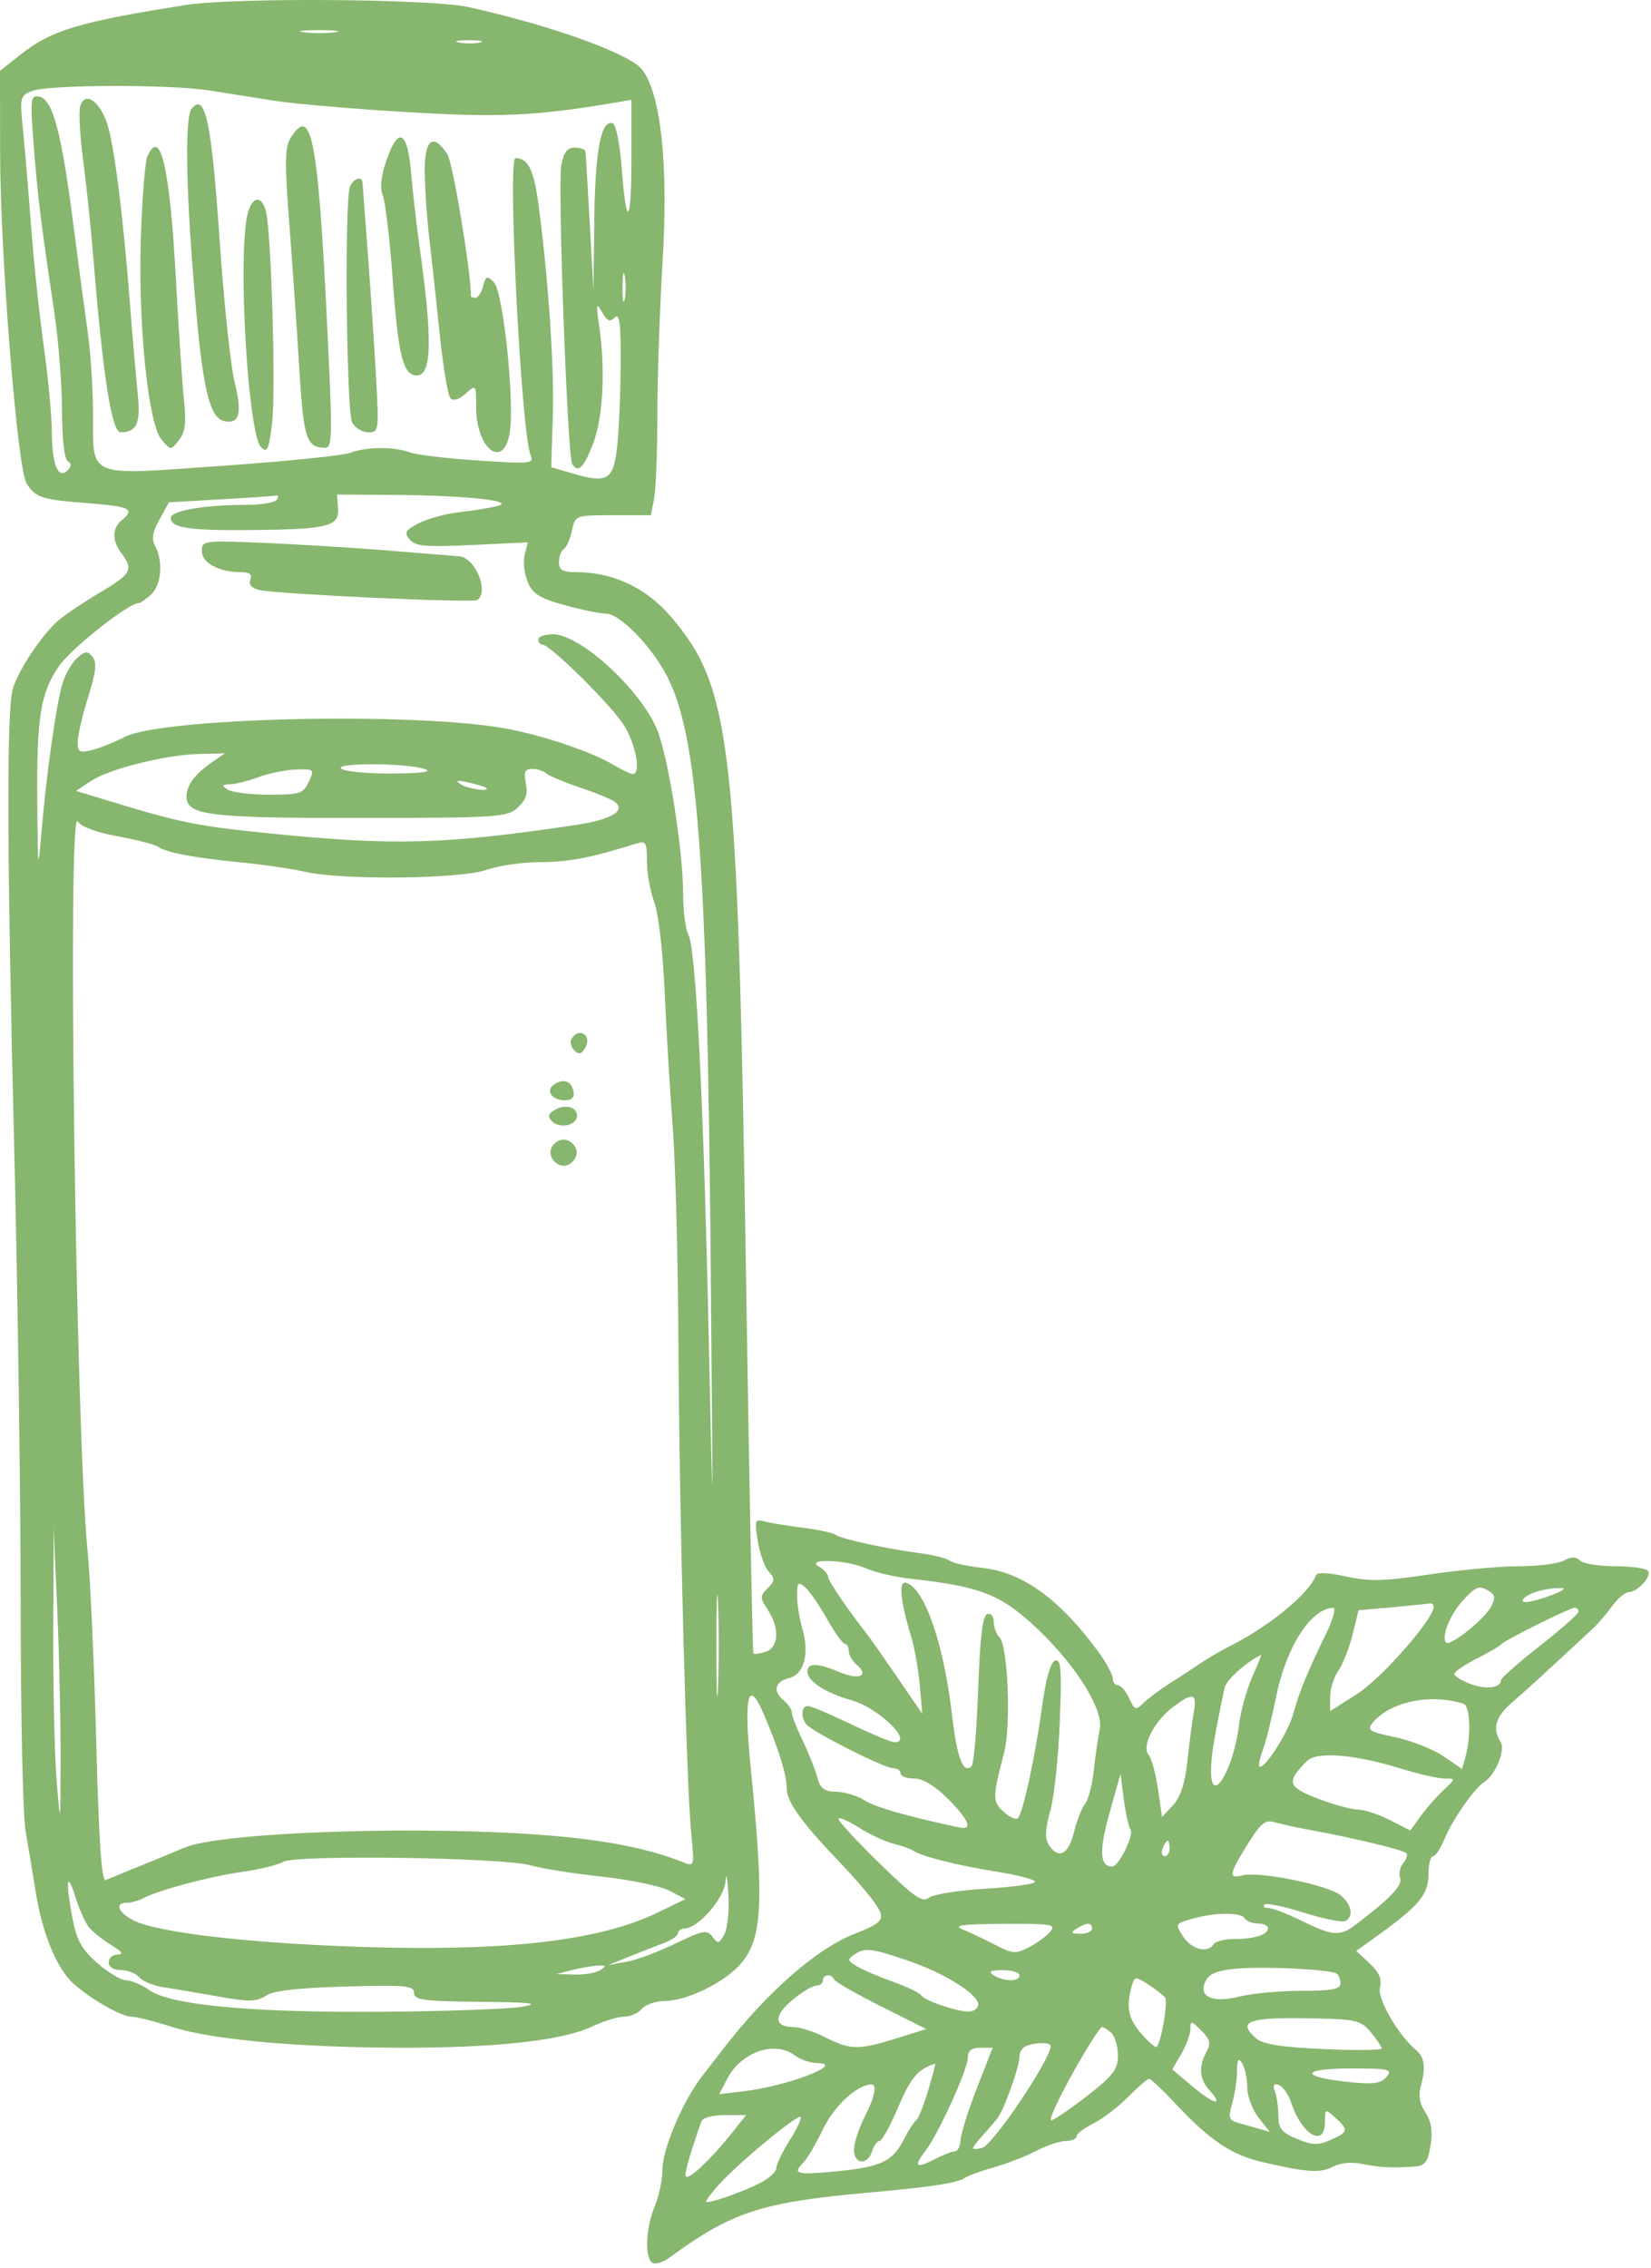 <?xml version="1.0" encoding="UTF-8"?> <svg xmlns="http://www.w3.org/2000/svg" width="319" height="438" viewBox="0 0 319 438" fill="none"><path fill-rule="evenodd" clip-rule="evenodd" d="M36 0.957C15.318 4.202 9.925 5.82 3.91 10.585L0 13.681L0.02 29.347C0.045 49.235 3.342 90.487 5.137 93.361C6.874 96.143 7.987 96.497 17.204 97.208C25.172 97.823 26.133 98.327 23.5 100.513C21.62 102.073 21.631 104.442 23.532 106.954C25.851 110.021 25.366 110.875 19.25 114.486C16.087 116.353 12.447 118.811 11.159 119.947C7.959 122.771 3.476 129.55 2.465 133.092C1.255 137.331 1.344 165.183 2.75 222.013C3.43 249.513 3.99 289.15 3.993 310.096C3.997 331.042 4.42 350.617 4.934 353.596C5.448 356.575 6.349 361.996 6.936 365.641C8.204 373.507 11.016 380.279 14.198 383.128C17.564 386.142 23.483 389.513 25.409 389.513C26.329 389.513 29.876 390.408 33.291 391.502C41.065 393.992 57.866 395.493 78.091 395.504C96.121 395.514 108.834 394.078 114.438 391.397C116.604 390.361 119.361 389.513 120.565 389.513C121.77 389.513 123.315 388.838 124 388.013C124.685 387.188 126.652 386.503 128.372 386.491C132.27 386.464 138.649 383.585 142.182 380.26C147.317 375.426 147.804 368.963 145.084 341.798C143.645 327.425 144.511 323.846 147.642 331.231C150.539 338.065 152 342.815 152 345.401C152 347.958 154.836 351.944 161.896 359.308C164.591 362.118 167.737 365.739 168.886 367.353C171.237 370.655 170.87 371.242 165 373.56C157.712 376.439 148.138 384.843 139.741 395.732C138.774 396.987 136.934 399.363 135.653 401.013C131.957 405.774 128 415.064 128 418.983C128 420.96 127.325 424.193 126.5 426.167C124.764 430.321 124.525 436.101 126.049 437.043C126.626 437.4 128.089 436.966 129.299 436.079C141.41 427.201 147.083 425.35 167.899 423.483C180.224 422.377 185.106 421.622 186.5 420.604C187.05 420.202 189.525 419.309 192 418.619C194.475 417.929 198.164 416.498 200.198 415.439C202.232 414.38 204.82 413.513 205.948 413.513C207.077 413.513 208 413.114 208 412.627C208 412.14 209.462 411.018 211.25 410.135C213.037 409.252 216.053 406.951 217.952 405.021C219.85 403.092 221.683 401.513 222.024 401.513C222.365 401.513 224.651 403.665 227.104 406.296C233.554 413.213 237.835 416.135 243.5 417.487C252.253 419.575 255.125 419.784 257.51 418.508C258.932 417.746 261.133 417.528 263.169 417.946C266.591 418.649 269.209 418.778 273.392 418.451C275.351 418.297 275.897 417.558 276.406 414.374C276.846 411.621 276.554 409.762 275.404 408.007C274.269 406.274 274.012 404.697 274.553 402.77C275.504 399.377 275.232 397.321 273.659 396.013C270.189 393.126 266.079 386.048 266.62 383.89C267.035 382.237 266.477 380.933 264.618 379.21L262.042 376.822L266.271 373.776C274.177 368.08 276 365.885 276 362.061C276 360.109 276.395 358.513 276.879 358.513C277.362 358.513 278.347 357.05 279.067 355.263C280.539 351.613 284.835 345.429 286.744 344.213C288.955 342.806 290.929 338.014 289.942 336.454C288.288 333.839 288.958 331.565 292.206 328.771C294.942 326.418 298.391 323.263 307.841 314.47C308.754 313.621 310.394 311.708 311.487 310.22C312.58 308.731 314.011 307.513 314.666 307.513C316.36 307.513 319.128 304.529 318.45 303.432C318.138 302.927 315.299 302.513 312.141 302.513C308.983 302.513 305.908 302.021 305.307 301.42C304.517 300.63 303.65 300.63 302.173 301.42C301.05 302.021 297.122 302.513 293.444 302.513C289.766 302.513 281.974 303.229 276.128 304.103C267.376 305.413 264.536 305.481 260.04 304.485C256.579 303.718 254.46 303.634 254.253 304.253C253.145 307.579 245.377 314.026 238 317.743C236.075 318.713 233.346 320.296 231.935 321.26C230.524 322.224 227.824 323.993 225.935 325.191C224.046 326.389 221.786 328.079 220.912 328.945C219.466 330.381 219.223 330.298 218.184 328.017C217.556 326.64 216.583 325.513 216.021 325.513C215.46 325.513 215 324.91 215 324.174C215 323.438 213.762 321.146 212.25 319.082C204.806 308.921 197.661 303.721 189.954 302.853C186.954 302.515 184.028 301.87 183.45 301.419C182.873 300.969 180.398 300.34 177.95 300.021C171.321 299.157 162.636 297.276 161.5 296.457C160.95 296.061 158.025 295.429 155 295.053C151.975 294.676 148.647 294.125 147.604 293.827C145.881 293.335 145.771 293.681 146.402 297.623C146.783 300.009 147.74 302.673 148.527 303.543C149.774 304.921 149.748 305.337 148.325 306.759C146.813 308.271 146.815 308.582 148.346 310.918C150.679 314.479 150.485 318.224 147.925 319.037C146.783 319.399 145.721 319.542 145.563 319.354C145.406 319.167 144.768 286.388 144.145 246.513C142.53 143.027 141.368 132.853 129.596 119.074C124.864 113.535 118.436 110.513 111.385 110.513C108.701 110.513 108 110.111 108 108.572C108 107.504 108.415 106.374 108.923 106.061C109.431 105.747 110.142 104.145 110.503 102.502C111.158 99.517 111.168 99.513 118.454 99.513H125.75L126.375 96.388C126.719 94.669 127.004 87.357 127.01 80.138C127.015 72.919 127.474 59.513 128.029 50.346C129.15 31.855 127.726 18.371 124.141 13.524C121.85 10.426 106.744 4.965 90.5 1.364C83.333 -0.225 45.339 -0.509 36 0.957ZM64.768 6.228C63.265 6.456 60.565 6.46 58.768 6.238C56.971 6.015 58.2 5.828 61.5 5.823C64.8 5.817 66.271 5.999 64.768 6.228ZM92.762 8.2C91.806 8.45 90.006 8.459 88.762 8.22C87.518 7.981 88.3 7.776 90.5 7.765C92.7 7.754 93.718 7.95 92.762 8.2ZM40.385 17.467C43.748 17.992 49.497 18.895 53.161 19.475C56.824 20.055 68.24 21.033 78.529 21.647C96.5 22.721 103.576 22.403 118.75 19.839L122 19.29V30.568C122 43.496 121.021 44.435 120.116 32.375C119.777 27.864 119.015 24.013 118.422 23.817C116.135 23.062 114.996 28.928 114.831 42.31L114.661 56.013L113.945 43.013C113.551 35.863 113.177 29.676 113.114 29.263C113.051 28.85 112.12 28.513 111.045 28.513C109.61 28.513 108.919 29.426 108.445 31.952C107.731 35.759 109.642 88.124 110.548 89.591C111.69 91.439 112.766 90.415 114.568 85.763C116.522 80.717 117.01 71.539 115.777 63.013C115.151 58.682 115.224 58.315 116.318 60.273C117.306 62.04 117.844 62.269 118.79 61.323C119.737 60.376 119.981 62.498 119.912 71.063C119.864 77.086 119.527 84.258 119.162 87.002C118.399 92.752 117.199 93.382 110.674 91.459L106.5 90.229L106.814 80.461C107.121 70.946 105.898 53.084 103.982 39.083C103.113 32.73 102.006 30.569 99.601 30.528C98.015 30.501 100.705 83.532 102.508 87.839C103.231 89.566 102.684 89.626 92.386 88.951C86.399 88.559 80.458 87.85 79.185 87.375C76.13 86.237 70.744 86.28 67.624 87.466C66.245 87.99 55.078 89.123 42.809 89.982C16.362 91.836 18.017 92.529 17.967 79.572C17.949 74.864 17.484 67.863 16.932 64.013C16.381 60.163 15.087 50.488 14.056 42.513C11.842 25.382 10.157 19.167 7.594 18.673C5.897 18.347 5.821 18.963 6.479 27.668C7.222 37.505 7.975 43.636 10.45 60.013C11.281 65.513 11.97 74.149 11.981 79.204C11.992 84.723 12.434 88.663 13.087 89.067C13.864 89.547 13.852 90.061 13.045 90.868C11.238 92.675 10.033 89.718 10.015 83.437C10.007 80.37 9.308 72.945 8.462 66.937C7.616 60.929 6.504 50.388 5.99 43.513C5.477 36.638 4.767 28.205 4.413 24.773C3.803 18.865 3.895 18.484 6.135 17.587C9.255 16.337 32.619 16.256 40.385 17.467ZM15.526 20.432C15.191 21.487 15.42 26.099 16.035 30.681C16.65 35.264 17.539 43.738 18.01 49.513C19.918 72.9 21.581 83.521 23.329 83.498C26.482 83.456 27.201 81.78 26.593 75.892C26.259 72.659 25.585 64.838 25.097 58.513C23.821 42.001 22.144 28.598 20.802 24.202C19.405 19.623 16.452 17.513 15.526 20.432ZM37.043 20.962C35.564 22.743 35.959 38.889 38.034 61.456C39.355 75.826 40.701 80.832 43.38 81.348C46.306 81.911 46.824 79.857 45.31 73.693C44.542 70.569 43.238 58.16 42.412 46.117C40.861 23.499 39.649 17.821 37.043 20.962ZM56.137 26.665C55.035 28.43 54.994 31.451 55.911 43.415C56.526 51.444 57.394 64.012 57.838 71.345C58.655 84.81 59.205 86.457 62.897 86.498C64.058 86.51 64.186 84.105 63.653 72.263C61.621 27.036 60.428 19.795 56.137 26.665ZM74.638 31.062C73.599 34.111 73.381 36.337 73.976 37.812C74.464 39.023 75.331 46.43 75.902 54.273C76.955 68.735 77.911 72.513 80.516 72.513C83.476 72.513 83.602 65.58 80.981 47.013C80.437 43.163 79.734 36.975 79.417 33.263C78.726 25.17 76.928 24.342 74.638 31.062ZM82.062 33.263C82.096 36.426 82.495 42.163 82.948 46.013C83.402 49.863 84.305 58.188 84.957 64.513C85.608 70.838 86.548 76.43 87.047 76.939C87.599 77.504 88.742 77.151 89.976 76.034C91.979 74.222 92 74.249 92 78.636C92 86.716 97.272 90.783 98.48 83.634C99.474 77.748 97.232 56.319 95.433 54.519C94.109 53.194 93.874 53.278 93.354 55.269C93.031 56.503 92.369 57.513 91.883 57.513C91.398 57.513 91 57.387 91 57.233C91 52.472 87.495 31.391 86.434 29.772C83.679 25.567 81.994 26.913 82.062 33.263ZM28.455 30.263C28.037 31.225 27.484 38.074 27.226 45.482C26.638 62.323 28.608 81.856 31.203 84.903C32.995 87.008 33.002 87.009 34.577 85.013C35.777 83.493 36.014 81.693 35.563 77.513C35.237 74.488 34.535 63.991 34.003 54.187C32.81 32.198 31 24.395 28.455 30.263ZM67.607 36.095C66.545 38.861 66.928 79.51 68.035 81.579C68.605 82.643 70.012 83.513 71.164 83.513C73.195 83.513 73.239 83.198 72.655 72.763C72.325 66.851 71.613 56.163 71.074 49.013C70.535 41.863 70.073 35.676 70.047 35.263C69.961 33.895 68.224 34.487 67.607 36.095ZM47.642 42.263C46.016 52.101 48.036 83.978 50.438 86.379C51.62 87.562 51.933 86.9 52.559 81.89C53.322 75.782 52.422 44.703 51.369 40.763C50.433 37.264 48.328 38.112 47.642 42.263ZM120.706 57.763C120.467 59 120.272 57.988 120.272 55.513C120.272 53.038 120.467 52.026 120.706 53.263C120.944 54.5 120.944 56.526 120.706 57.763ZM53.5 96.513C53.16 97.063 50.496 97.513 47.581 97.513C39.454 97.513 33 98.628 33 100.032C33 101.957 36.546 102.495 48.5 102.381C63.358 102.24 65.552 101.698 65.312 98.228L65.123 95.513L76.812 95.601C90.378 95.702 99.998 96.79 96 97.771C94.625 98.108 91.355 98.63 88.733 98.932C86.111 99.233 82.591 100.19 80.912 101.059C78.298 102.41 78.046 102.863 79.16 104.206C80.247 105.515 82.241 105.69 91.22 105.264L101.977 104.755L101.375 107.153C101.044 108.472 101.302 110.827 101.947 112.385C102.902 114.691 104.225 115.526 109.045 116.866C112.304 117.772 115.912 118.513 117.063 118.513C119.732 118.513 125.812 124.715 128.839 130.524C134.835 142.033 136.627 166.012 137.32 244.013C137.795 297.433 137.778 298.147 136.96 259.513C135.981 213.265 134.482 183.282 133.011 180.534C132.455 179.495 132 176.034 132 172.843C132 164.247 129.072 145.847 126.896 140.771C123.552 132.969 112.076 122.513 106.856 122.513C105.285 122.513 104 122.963 104 123.513C104 124.063 104.374 124.513 104.831 124.513C106.278 124.513 117.776 135.848 120.442 139.903C122.824 143.524 123.952 149.518 122.25 149.509C121.838 149.507 120.15 148.697 118.5 147.708C114.281 145.18 104.576 141.927 97.5 140.669C79.612 137.489 31.321 138.594 24.062 142.35C22.103 143.364 19.262 144.499 17.75 144.872C15.356 145.463 15.002 145.257 15.013 143.282C15.02 142.034 15.926 138.141 17.026 134.631C18.563 129.729 18.758 127.927 17.87 126.856C16.888 125.674 16.438 125.712 14.894 127.109C13.894 128.014 12.64 130.163 12.109 131.884C10.901 135.793 8.974 149.33 8.032 160.513C7.353 168.583 7.311 168.305 7.202 155.013C7.066 138.462 7.808 133.841 11.442 128.597C13.764 125.247 24.793 116.513 26.703 116.513C27.055 116.513 28.165 115.768 29.171 114.858C31.174 113.046 31.576 108.458 29.992 105.498C29.243 104.099 29.457 102.766 30.824 100.314L32.664 97.013L42.582 96.457C48.037 96.151 52.864 95.813 53.309 95.707C53.754 95.6 53.84 95.963 53.5 96.513ZM39 106.456C39 108.721 42.329 110.513 46.534 110.513C48.229 110.513 48.772 110.943 48.378 111.971C48.011 112.927 48.625 113.614 50.159 113.966C53.615 114.759 91.228 116.49 92.183 115.9C94.614 114.397 91.816 107.639 88.679 107.437C88.03 107.395 82.1 106.916 75.5 106.373C68.9 105.829 57.987 105.151 51.25 104.867C39.297 104.362 39 104.401 39 106.456ZM40.973 147.217C37.683 149.484 36.07 151.629 36.032 153.788C35.966 157.476 40.277 158.014 69.674 157.987C96.189 157.963 97.974 157.846 100.003 156.01C101.59 154.574 102.013 153.327 101.605 151.286C101.165 149.089 101.418 148.513 102.825 148.513C103.801 148.513 105.028 148.9 105.55 149.373C106.073 149.846 108.975 151.064 112 152.08C115.025 153.095 118.068 154.343 118.762 154.852C121.087 156.558 118.13 158.315 111.195 159.35C86.068 163.1 76.11 163.381 52.5 161.008C38.03 159.554 35.032 158.952 21.098 154.708L14.696 152.758L17.506 150.886C21.068 148.512 31.996 145.77 38.473 145.625L43.445 145.513L40.973 147.217ZM82 148.513C83.698 149.057 81.773 149.341 76 149.398C71.325 149.444 66.825 149.046 66 148.513C64.143 147.313 78.253 147.313 82 148.513ZM59.656 151.005C58.597 153.289 57.955 153.497 52 153.49C48.425 153.486 44.825 153.046 44 152.513C42.753 151.707 42.837 151.532 44.5 151.472C45.6 151.432 48.075 150.804 50 150.076C51.925 149.348 55.145 148.698 57.156 148.632C60.707 148.516 60.779 148.585 59.656 151.005ZM93.917 152.154C94.92 153.019 90.35 152.381 89 151.467C87.905 150.726 88.309 150.633 90.5 151.123C92.15 151.492 93.688 151.956 93.917 152.154ZM22.735 161.529C26.456 162.215 29.95 163.115 30.5 163.529C31.972 164.637 37.466 165.681 46.5 166.568C50.9 167.001 56.525 167.82 59 168.39C66.124 170.03 88.981 169.784 94 168.013C96.338 167.188 101.022 166.513 104.408 166.513C109.804 166.513 114.291 165.651 122.75 162.988C124.832 162.332 125 162.585 125 166.376C125 168.629 125.637 172.169 126.415 174.243C127.225 176.401 128.082 183.784 128.418 191.513C128.741 198.938 129.441 210.638 129.972 217.513C130.504 224.388 131.004 243.288 131.084 259.513C131.246 292.227 132.617 344.571 133.567 354.282C134.179 360.547 134.178 360.551 131.84 359.623C125.443 357.084 117.386 355.471 106.5 354.549C82.332 352.504 42.84 353.798 35.617 356.872C33.903 357.601 30.025 359.203 27 360.43C23.975 361.657 21.007 362.874 20.405 363.135C19.636 363.467 19.095 355.473 18.59 336.311C18.195 321.297 17.443 304.738 16.918 299.513C14.628 276.68 12.987 155.174 15.015 158.647C15.604 159.655 18.562 160.759 22.735 161.529ZM110.446 200.6C110.077 201.198 110.294 202.207 110.929 202.842C111.801 203.714 112.301 203.644 112.976 202.552C113.929 201.01 113.448 199.513 112 199.513C111.515 199.513 110.816 200.002 110.446 200.6ZM107.122 209.417C105.31 210.564 106.576 212.513 109.132 212.513C110.475 212.513 111.039 211.957 110.823 210.846C110.429 208.814 108.968 208.25 107.122 209.417ZM107.008 214.473C105.895 215.187 105.805 215.718 106.652 216.565C108.17 218.083 111.5 217.36 111.5 215.513C111.5 213.727 109.053 213.16 107.008 214.473ZM106.909 221.123C105.091 223.313 108.2 226.422 110.39 224.604C111.21 223.924 111.648 222.759 111.363 222.017C110.562 219.93 108.279 219.472 106.909 221.123ZM11.709 339.513C11.683 352.855 11.675 352.908 10.947 344.013C10.543 339.063 10.245 326.013 10.285 315.013L10.358 295.013L11.047 310.513C11.425 319.038 11.724 332.088 11.709 339.513ZM167.349 302.92C169.082 303.694 172.975 304.601 176 304.935C188.935 306.364 192.955 307.837 199.181 313.428C207.321 320.737 213.325 330.026 212.487 334.013C212.14 335.663 211.618 339.263 211.326 342.013C211.033 344.763 210.278 347.642 209.647 348.411C209.016 349.18 208.05 351.655 207.5 353.911C206.443 358.246 204.476 359.215 202.64 356.305C201.855 355.059 201.931 353.299 202.922 349.805C203.669 347.169 204.499 339.444 204.765 332.638C205.165 322.431 205.009 320.343 203.875 320.72C202.988 321.014 202.091 324.163 201.347 329.595C200.028 339.227 197.654 350.192 196.676 351.17C196.311 351.535 195.073 350.984 193.926 349.946C191.736 347.964 191.742 347.203 194.012 338.513C195.382 333.271 194.755 317.868 193.105 316.218C192.497 315.61 192 314.266 192 313.23C192 312.169 191.454 311.527 190.75 311.76C189.862 312.054 189.355 316.248 189 326.26C188.725 334.008 188.155 340.692 187.733 341.114C186.134 342.711 184.917 339.58 183.972 331.438C182.352 317.478 178.716 306.918 175.117 305.719C173.574 305.204 173.916 309.062 176.03 316.013C176.7 318.213 177.462 322.488 177.724 325.513L178.202 331.013L173.403 324.013C170.763 320.163 168.249 316.563 167.815 316.013C163.946 311.109 160 305.322 160 304.554C160 304.036 159.213 303.154 158.25 302.593C155.421 300.946 163.584 301.239 167.349 302.92ZM138.745 325.716C138.559 330.279 138.406 326.813 138.405 318.013C138.404 309.213 138.555 305.479 138.742 309.716C138.929 313.952 138.93 321.152 138.745 325.716ZM159.771 312.652C161.272 315.324 162.838 317.511 163.25 317.512C163.662 317.513 164 318.133 164 318.891C164 319.648 164.67 320.824 165.489 321.504C168.045 323.625 166.062 324.566 162.324 323.004C157.875 321.145 156 321.113 156 322.898C156 324.693 159.629 327.04 164.471 328.377C169.731 329.83 176.618 336.513 172.855 336.513C172.225 336.513 168.435 334.938 164.433 333.013C160.431 331.088 156.671 329.513 156.078 329.513C154.85 329.513 154.67 331.522 155.765 333.013C156.803 334.425 170.798 341.513 172.549 341.513C173.347 341.513 174 341.963 174 342.513C174 343.063 175.178 343.513 176.618 343.513C178.325 343.513 180.585 344.863 183.118 347.395C187.292 351.569 188.053 353.553 185.25 352.949C175.047 350.75 169.081 349.036 167 347.706C165.625 346.827 163.183 346.087 161.573 346.06C159.239 346.023 158.495 345.452 157.906 343.25C157.499 341.731 156.229 338.551 155.083 336.185C153.937 333.818 153 331.404 153 330.82C153 330.236 152.325 329.198 151.5 328.513C149.284 326.674 149.675 324.811 152.42 324.122C155.387 323.378 156.446 319.457 155.013 314.52C154.456 312.598 154 309.731 154 308.147C154 305.684 154.22 305.45 155.521 306.53C156.357 307.225 158.27 309.979 159.771 312.652ZM287.853 307.401C288.899 308.064 288.953 308.733 288.09 310.345C286.794 312.766 280.194 318.04 279.424 317.27C278.414 316.26 280.161 311.819 282.607 309.181C285.293 306.284 285.812 306.108 287.853 307.401ZM300 308.013C295.835 309.617 293.185 309.907 294.55 308.61C295.641 307.573 298.597 306.763 301.5 306.705C302.702 306.681 302.103 307.203 300 308.013ZM277 310.366C277 312.711 266.913 324.195 262.25 327.159L257 330.495V327.727C257 326.204 257.715 323.937 258.589 322.69C259.463 321.442 260.7 318.304 261.339 315.717L262.5 311.013L269 310.436C272.575 310.118 275.837 309.781 276.25 309.686C276.663 309.591 277 309.897 277 310.366ZM256.095 315.811C252.608 322.93 251.048 326.754 249.822 331.195C248.838 334.76 244.141 341.987 243.333 341.179C243.119 340.965 243.411 339.561 243.982 338.059C244.553 336.557 245.722 331.882 246.58 327.671C248.541 318.04 253.285 310.663 257.595 310.543C258.198 310.527 257.523 312.897 256.095 315.811ZM305 311.276C305 311.696 301.625 314.683 297.5 317.914C293.375 321.145 290 324.128 290 324.544C290 326.034 287.09 326.373 284.073 325.234C282.383 324.596 281 323.732 281 323.314C281 322.896 282.913 321.584 285.25 320.399C287.587 319.214 289.725 317.967 290 317.629C290.644 316.835 303.261 310.549 304.25 310.528C304.663 310.52 305 310.856 305 311.276ZM241.937 323.922C240.864 326.348 239.722 330.51 239.398 333.172C238.358 341.732 234 348.978 234 342.148C234 339.124 234.414 336.554 236.6 326.013C236.915 324.493 240.723 321.055 243.694 319.607C243.8 319.555 243.01 321.497 241.937 323.922ZM230.651 330.763C230.337 332.551 229.782 336.8 229.417 340.206C228.962 344.464 228.093 347.11 226.636 348.673L224.518 350.947L223.743 345.563C223.317 342.603 222.497 339.612 221.921 338.918C220.525 337.236 223.028 332.404 226.722 329.648C230.562 326.784 231.313 326.997 230.651 330.763ZM282.75 329.06C284.068 329.472 284.292 335.265 283.147 339.336L282.494 341.659L278.833 339.175C276.82 337.808 272.635 336.164 269.532 335.52C264.568 334.489 264.048 334.16 265.196 332.772C268.587 328.674 276.299 327.043 282.75 329.06ZM270.709 341.598C274.124 342.651 277.902 343.513 279.105 343.513C281.291 343.513 281.291 343.514 278.892 345.763C277.572 347.001 275.593 349.259 274.494 350.782L272.497 353.551L268.537 351.532C266.359 350.422 263.587 349.513 262.378 349.513C261.168 349.513 257.678 348.556 254.621 347.387C248.754 345.141 248.475 344.181 252.515 340.141C254.417 338.238 261.709 338.823 270.709 341.598ZM218.436 353.41C219.12 354.516 216.14 360.513 214.907 360.513C212.488 360.513 212.323 357.528 214.344 350.304L216.5 342.595L217.128 347.453C217.474 350.125 218.063 352.805 218.436 353.41ZM172.667 356.111C174.225 356.484 175.95 357.096 176.5 357.471C178.122 358.577 184.981 360.293 192.75 361.535C196.738 362.173 200 363.038 200 363.457C200 363.876 195.7 364.476 190.445 364.789C185.19 365.103 180.24 365.899 179.445 366.559C178.258 367.544 176.566 366.36 170 359.951C165.6 355.657 162 351.771 162 351.316C162 350.86 163.763 351.601 165.917 352.961C168.071 354.321 171.109 355.738 172.667 356.111ZM253.5 353.517C261.283 354.932 271.125 357.305 271.734 357.914C272.037 358.217 271.763 359.094 271.125 359.862C270.487 360.631 270.221 361.925 270.533 362.739C271.061 364.115 268.581 366.709 261.905 371.763C258.889 374.046 257.502 373.943 251.5 370.991C248.75 369.638 245.862 368.527 245.083 368.522C244.304 368.517 243.957 368.222 244.312 367.867C244.668 367.512 248.112 368.217 251.967 369.433C255.822 370.65 259.432 371.364 259.988 371.02C261.547 370.057 261.192 367.997 259.15 366.148C256.94 364.149 243.316 361.356 240.001 362.223C237.235 362.946 237.471 361.895 241.513 355.492C243.668 352.079 244.545 351.436 246.324 351.963C247.521 352.318 250.75 353.017 253.5 353.517ZM226 357.013C226 357.838 225.564 358.513 225.031 358.513C224.499 358.513 224.322 357.838 224.638 357.013C224.955 356.188 225.391 355.513 225.607 355.513C225.823 355.513 226 356.188 226 357.013ZM102.5 360.278C104.7 360.9 110.914 361.885 116.309 362.466C121.705 363.047 127.544 364.26 129.285 365.16L132.451 366.798L126.976 369.444C115.715 374.885 97.63 376.954 69.5 376.02C47.915 375.303 30.325 373.249 25.819 370.919C22.773 369.344 22.071 367.513 24.514 367.513C25.346 367.513 26.809 367.1 27.764 366.596C30.739 365.025 40.53 362.427 46.838 361.536C50.158 361.067 53.69 360.199 54.687 359.608C57.083 358.187 97.089 358.748 102.5 360.278ZM139.97 373.57C138.961 375.454 138.717 375.509 137.671 374.085C136.621 372.656 135.882 372.791 130.5 375.393C127.2 376.989 122.925 378.576 121 378.921L117.5 379.548L121.5 377.936C123.7 377.049 126.737 375.861 128.25 375.297C129.762 374.732 131 373.875 131 373.392C131 372.908 131.563 372.5 132.25 372.484C134.963 372.42 139.998 366.581 140.189 363.277C140.293 361.482 140.54 362.589 140.738 365.737C140.936 368.885 140.59 372.41 139.97 373.57ZM17.218 372.284C17.923 373.138 19.85 374.663 21.5 375.671C23.583 376.945 23.965 377.507 22.75 377.509C21.788 377.511 21 378.188 21 379.013C21 379.926 21.931 380.513 23.378 380.513C24.685 380.513 26.277 381.142 26.916 381.912C27.554 382.681 29.747 383.56 31.788 383.865C33.83 384.17 38.581 384.971 42.347 385.646C48.069 386.671 49.548 386.641 51.347 385.462C52.84 384.483 57.561 383.939 66.75 383.684C78.376 383.362 80 383.513 80 384.915C80 386.289 81.788 386.531 92.75 386.638C102.616 386.735 104.482 386.948 101 387.578C98.525 388.026 86.375 388.469 74 388.562C48.668 388.753 33.013 387.301 28.846 384.376C27.386 383.351 25.361 382.494 24.346 382.471C23.331 382.448 20.813 380.939 18.752 379.117C15.777 376.488 14.797 374.713 14.002 370.522C12.624 363.256 12.915 361.114 14.567 366.372C15.32 368.77 16.513 371.43 17.218 372.284ZM240.5 370.513C240.84 371.063 241.991 371.513 243.059 371.513C244.127 371.513 245 371.915 245 372.406C245 373.671 242.394 374.513 238.477 374.513C236.63 374.513 234.84 374.963 234.5 375.513C233.376 377.331 230.256 376.552 228.611 374.043C227.023 371.618 227.053 371.555 230.246 370.633C234.669 369.356 239.748 369.297 240.5 370.513ZM202.945 373.079C202.23 373.94 200.374 375.303 198.819 376.107C196.261 377.429 195.636 377.383 192.246 375.619C190.186 374.547 187.375 373.215 186 372.659C184.067 371.878 185.853 371.633 193.872 371.581C203.177 371.52 204.111 371.674 202.945 373.079ZM211 372.513C211 373.063 209.988 373.506 208.75 373.498C206.931 373.485 206.787 373.297 208 372.513C209.939 371.26 211 371.26 211 372.513ZM175.246 378.623C182.373 381.027 189 385.135 189 387.149C189 387.899 188.167 388.513 187.149 388.513C184.731 388.513 178.658 386.422 177.935 385.34C177.625 384.875 175.15 383.699 172.435 382.727C169.721 381.755 166.6 380.418 165.5 379.755C163.78 378.718 163.71 378.409 165 377.547C167.118 376.131 168.193 376.243 175.246 378.623ZM116 380.513C115.175 381.046 112.925 381.436 111 381.379L107.5 381.276L110.5 380.513C112.15 380.093 114.4 379.703 115.5 379.647C117.146 379.562 117.234 379.715 116 380.513ZM258.25 381.174C258.663 381.425 259 382.279 259 383.072C259 384.2 257.356 384.513 251.443 384.513C247.286 384.513 241.885 385.017 239.439 385.633C234.123 386.971 231.349 385.598 233.028 382.46C233.741 381.129 235.47 380.503 239.257 380.206C244.776 379.774 256.973 380.395 258.25 381.174ZM197 381.513C197 382.783 193.965 382.783 192 381.513C190.862 380.777 191.284 380.54 193.75 380.528C195.537 380.52 197 380.963 197 381.513ZM161.167 382.323C161.35 382.769 165.43 385.106 170.234 387.518L178.967 391.903L173.234 393.693C165.921 395.977 164.29 395.955 159.5 393.513C157.342 392.413 154.574 391.513 153.348 391.513C149.554 391.513 149.427 389.354 153.044 386.336C154.903 384.783 157.004 383.513 157.712 383.513C158.421 383.513 159 383.063 159 382.513C159 381.318 160.692 381.17 161.167 382.323ZM225.121 385.84C225.701 386.657 224.365 394.482 223.496 395.35C223.28 395.567 221.969 394.454 220.583 392.878C218.026 389.971 217.553 387.784 218.618 383.809C219.189 381.679 219.299 381.661 221.855 383.285C223.31 384.21 224.78 385.36 225.121 385.84ZM264.855 392.513C265.998 393.888 266.948 395.296 266.967 395.643C266.985 395.989 261.938 396.046 255.75 395.769C247.651 395.406 244.01 394.836 242.75 393.734C238.908 390.373 241.099 389.589 253.639 389.834C262.057 389.999 262.941 390.21 264.855 392.513ZM233.1 396.325C231.553 399.218 231.731 401.558 233.661 403.69C236.578 406.914 234.591 406.509 230.477 403.041L226.5 399.69L228.25 396.697C229.213 395.051 230 392.886 230 391.886C230 390.219 230.174 390.242 232.1 392.169C233.812 393.88 233.997 394.65 233.1 396.325ZM214.8 392.713C215.46 393.373 216 395.326 216 397.053C216 399.705 215.07 400.914 209.999 404.853C206.698 407.416 203.592 409.513 203.097 409.513C202.601 409.513 204.454 405.463 207.215 400.513C209.975 395.563 212.541 391.513 212.917 391.513C213.293 391.513 214.14 392.053 214.8 392.713ZM203 395.175C203 397.767 191.882 414.28 189.75 414.854C188.787 415.114 188 415.143 188 414.919C188 414.696 188.787 413.645 189.75 412.585C190.713 411.524 192.024 410.009 192.665 409.218C193.992 407.58 197 399.144 197 397.061C197 396.301 197.563 395.453 198.25 395.175C200.119 394.421 203 394.421 203 395.175ZM153.559 396.981C154.626 397.789 156.602 398.464 157.95 398.481C163.546 398.554 152.14 402.911 143.733 403.912L138.966 404.479L140.496 401.522C143.179 396.332 149.703 394.065 153.559 396.981ZM188.769 403.263C187.104 407.525 185.687 412.025 185.62 413.263C185.554 414.501 185.05 415.516 184.5 415.519C183.95 415.523 182.196 416.206 180.601 417.037C176.963 418.934 176.464 418.482 178.812 415.416C181.37 412.076 187 399.689 187 397.401C187 396.075 187.714 395.513 189.399 395.513H191.798L188.769 403.263ZM240.985 403.128C240.993 404.841 241.975 407.483 243.167 408.999L245.335 411.754L243.167 411.134C241.975 410.792 240.137 410.269 239.082 409.972C237.438 409.507 237.295 408.972 238.082 406.228C238.587 404.467 239.007 401.673 239.015 400.02C239.027 397.711 239.256 397.361 240 398.513C240.533 399.338 240.976 401.415 240.985 403.128ZM179.337 403.763C178.482 406.65 177.444 409.238 177.031 409.513C176.617 409.788 175.537 411.462 174.629 413.233C172.435 417.516 170.192 418.561 161.396 419.401C153.877 420.119 153.025 419.88 155.25 417.674C155.938 416.992 157.625 414.11 159 411.269C161.164 406.798 165.35 402.869 168.25 402.586C169.554 402.459 169.068 404.957 167 409.013C165.9 411.171 165 413.966 165 415.224C165 418.062 167.622 418.278 168.5 415.513C168.849 414.413 169.504 413.513 169.955 413.513C170.406 413.513 172.038 410.541 173.582 406.909C175.982 401.262 177.352 399.657 180.696 398.576C180.804 398.542 180.192 400.876 179.337 403.763ZM267.901 401.132C266.817 402.438 265.399 402.631 260.572 402.126C251.079 401.134 251.296 399.513 260.922 399.513C268.479 399.513 269.121 399.662 267.901 401.132ZM249.501 406.186C251.555 412.385 256 414.897 256 409.858C256 407.266 256.048 407.246 258 409.013C260.625 411.389 260.54 411.786 257.082 413.316C254.641 414.397 253.577 414.363 250.582 413.112C247.613 411.871 247 411.107 247 408.646C247 407.013 246.703 404.903 246.341 403.958C245.878 402.753 246.102 402.378 247.091 402.702C247.866 402.956 248.951 404.524 249.501 406.186ZM141.184 412.263C137.45 416.955 133.154 421 132.548 420.395C132.162 420.008 133 416.992 135.504 409.763C135.756 409.036 137.658 408.513 140.053 408.513H144.168L141.184 412.263ZM152.572 413.399C151.157 415.64 150 418.055 150 418.766C150 419.477 148.537 420.796 146.75 421.697C143.238 423.469 136.835 425.681 136.42 425.267C136.28 425.126 137.396 423.634 138.901 421.95C142.543 417.874 154.108 408.288 154.687 408.866C154.938 409.118 153.987 411.158 152.572 413.399Z" fill="#87B66E"></path></svg> 
